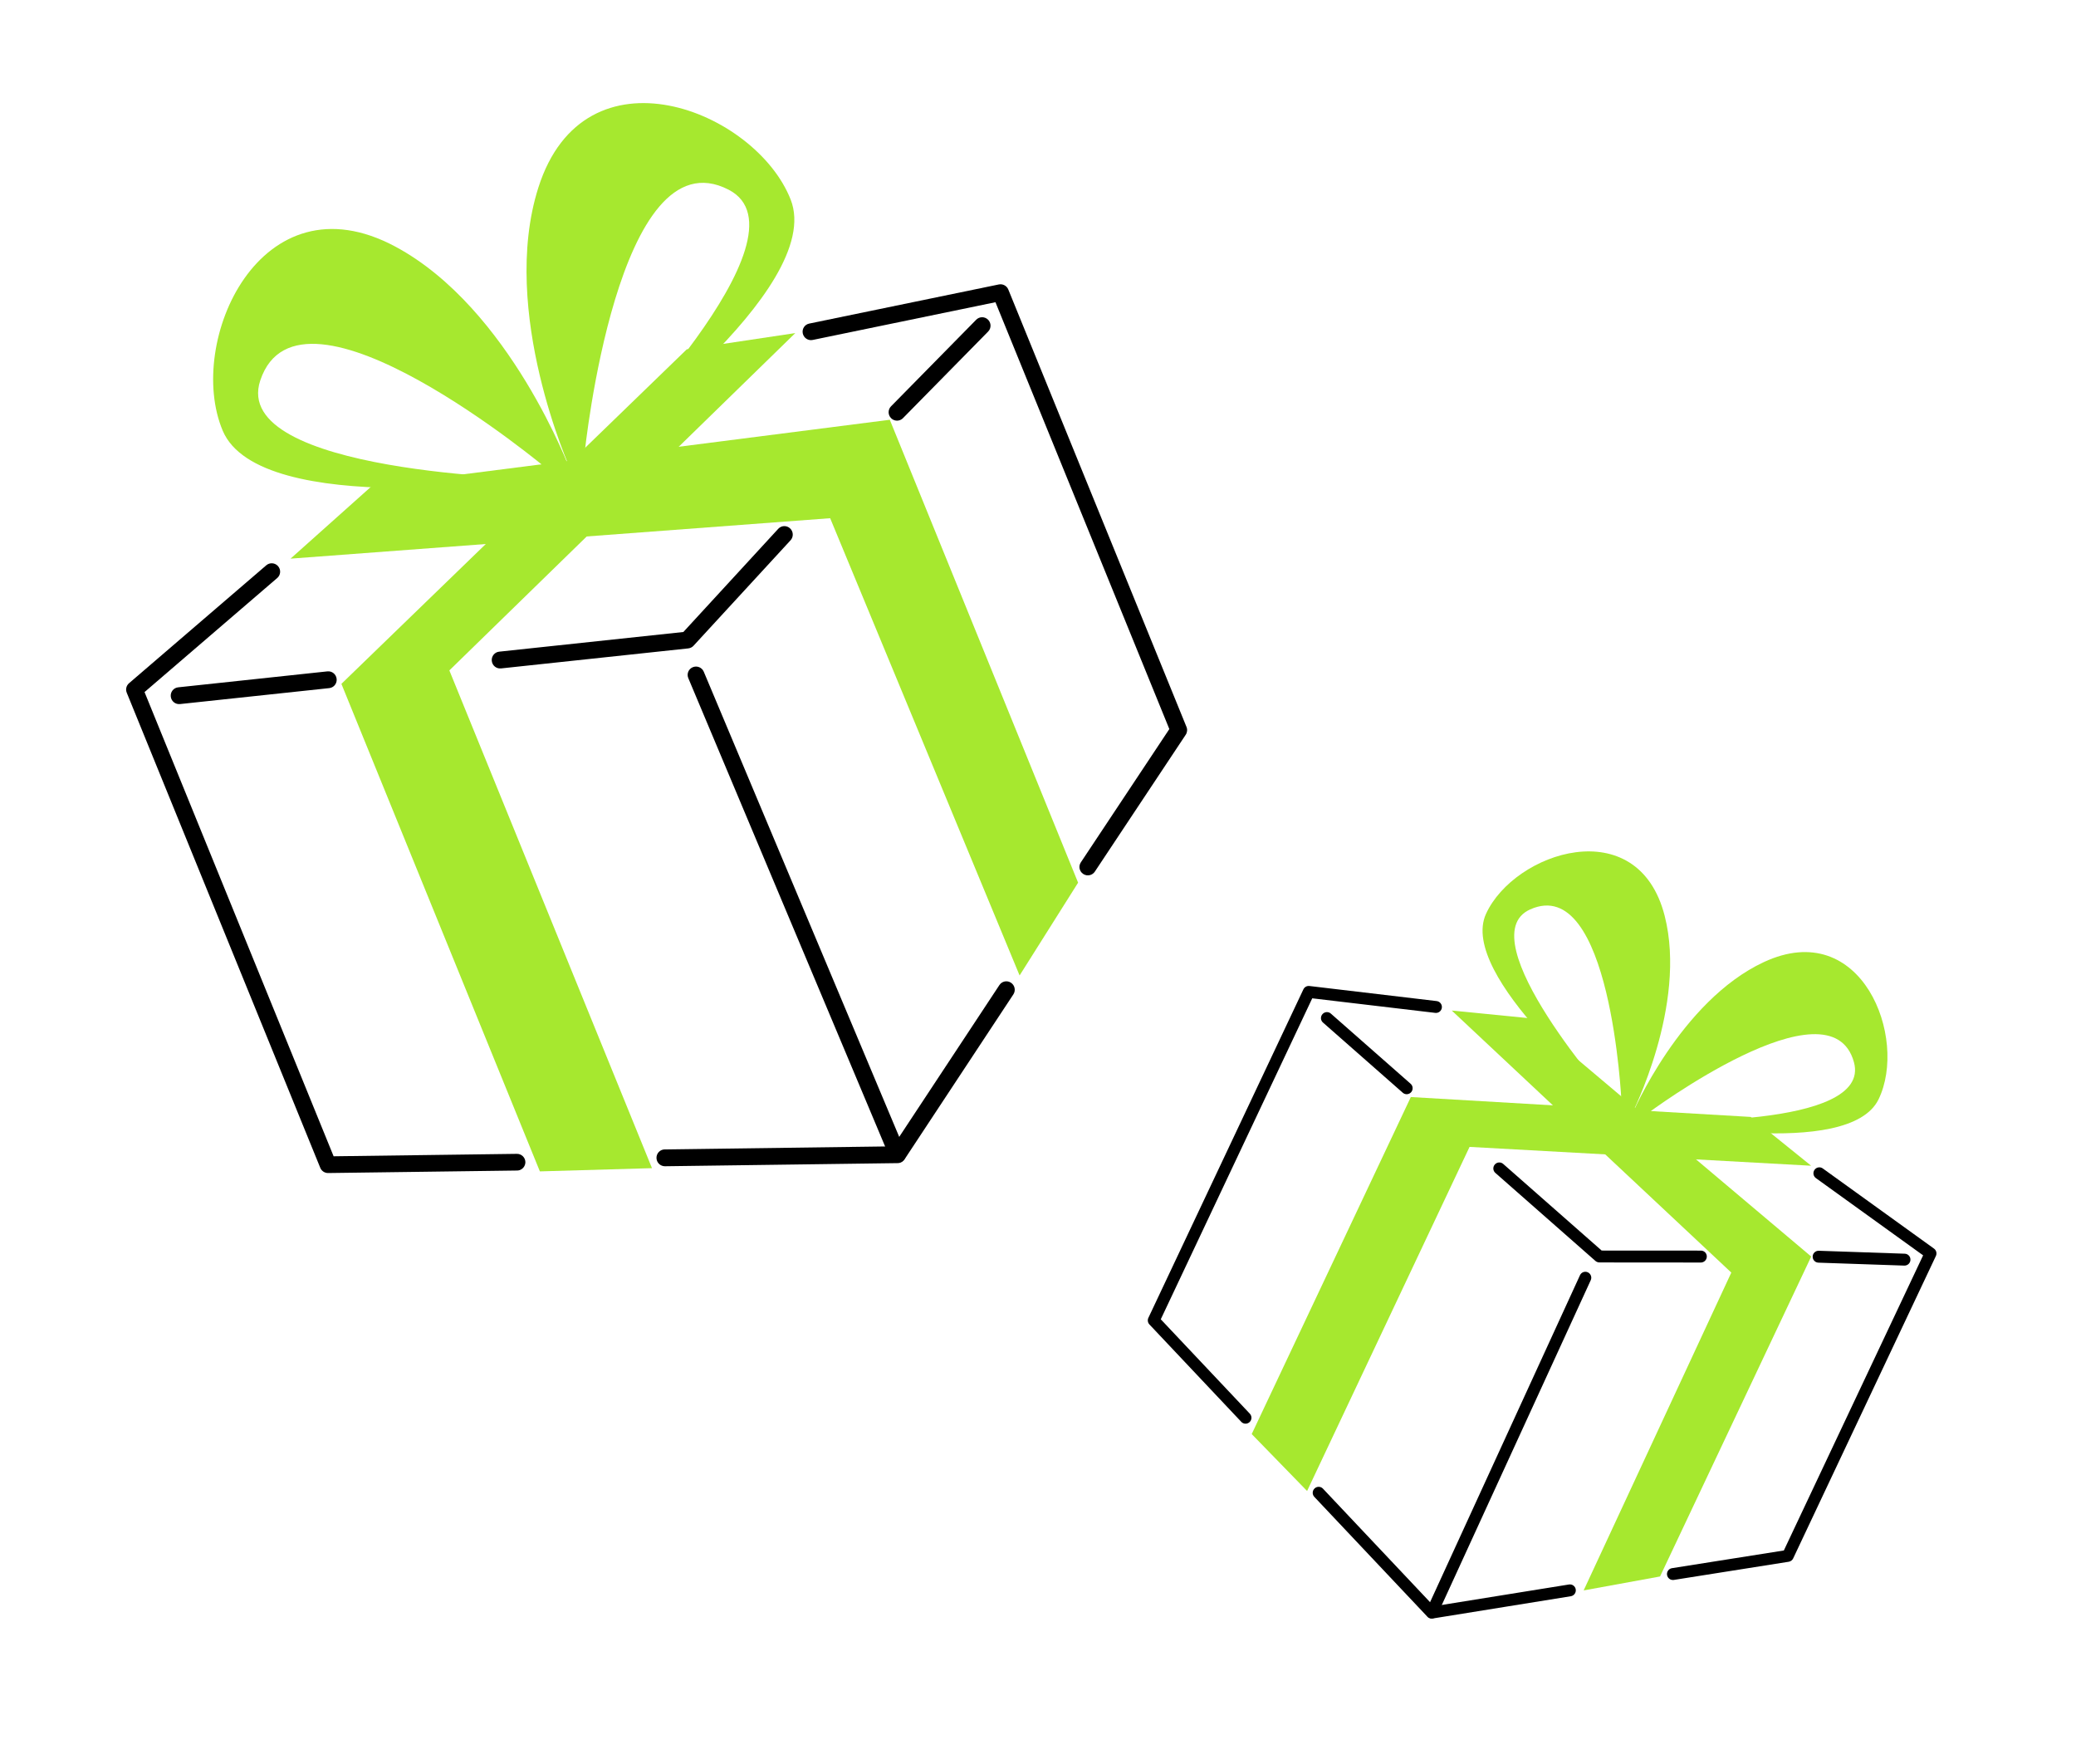 <?xml version="1.0" encoding="UTF-8"?> <svg xmlns="http://www.w3.org/2000/svg" width="206" height="175" viewBox="0 0 206 175" fill="none"> <path d="M51.543 116.101C51.47 116.123 51.394 116.135 51.314 116.135L32.562 116.384C32.221 116.39 31.908 116.182 31.779 115.863L12.577 68.728C12.441 68.397 12.534 68.019 12.803 67.788L26.424 56.085C26.769 55.787 27.294 55.827 27.595 56.177C27.895 56.524 27.858 57.048 27.509 57.348L14.342 68.665L33.105 114.722L51.288 114.481C51.747 114.474 52.125 114.839 52.133 115.298C52.134 115.676 51.886 115.997 51.543 116.101Z" fill="black"></path> <path d="M89.303 115.367C89.23 115.389 89.154 115.402 89.074 115.401L65.988 115.711C65.529 115.717 65.151 115.35 65.142 114.888C65.134 114.426 65.501 114.046 65.956 114.041L88.608 113.737L99.171 97.733C99.422 97.35 99.938 97.246 100.321 97.504C100.704 97.761 100.808 98.278 100.554 98.662L89.752 115.032C89.645 115.193 89.484 115.312 89.303 115.367Z" fill="black"></path> <path d="M108.186 86.815C107.957 86.884 107.699 86.854 107.485 86.71C107.102 86.454 106.997 85.941 107.252 85.559L116.032 72.335L98.779 29.985L80.643 33.729C80.194 33.823 79.755 33.531 79.66 33.084C79.564 32.634 79.849 32.195 80.3 32.104L99.114 28.222C99.505 28.143 99.902 28.353 100.053 28.724L117.735 72.124C117.84 72.377 117.81 72.667 117.659 72.897L108.636 86.485C108.526 86.647 108.364 86.762 108.186 86.815Z" fill="black"></path> <path d="M89.251 41.698C88.968 41.784 88.65 41.716 88.425 41.491C88.099 41.169 88.094 40.64 88.417 40.313L96.869 31.721C97.192 31.394 97.714 31.392 98.042 31.718C98.369 32.041 98.374 32.57 98.051 32.897L89.599 41.489C89.499 41.592 89.377 41.66 89.251 41.698Z" fill="black"></path> <path d="M68.446 64.3C68.398 64.315 68.347 64.327 68.296 64.332L49.714 66.318C49.257 66.365 48.849 66.035 48.8 65.575C48.751 65.114 49.077 64.704 49.534 64.656L67.808 62.705L77.226 52.465C77.536 52.127 78.06 52.108 78.398 52.424C78.736 52.738 78.757 53.266 78.444 53.606L68.814 64.073C68.715 64.18 68.586 64.258 68.446 64.3Z" fill="black"></path> <path d="M32.824 68.24C32.776 68.255 32.724 68.267 32.67 68.273L17.86 69.855C17.403 69.903 16.995 69.572 16.946 69.112C16.896 68.652 17.226 68.241 17.68 68.194L32.49 66.611C32.947 66.564 33.355 66.894 33.404 67.355C33.447 67.761 33.198 68.127 32.824 68.24Z" fill="black"></path> <path d="M89.301 115.33C88.897 115.451 88.459 115.249 88.293 114.852L68.299 67.281C68.121 66.859 68.321 66.373 68.744 66.198C69.171 66.022 69.656 66.222 69.834 66.644L89.825 114.217C90.002 114.638 89.802 115.124 89.379 115.299C89.355 115.31 89.327 115.322 89.301 115.33Z" fill="black"></path> <path d="M53.571 116.22L64.697 115.9L44.589 66.515L78.917 33.047L68.147 34.661L33.877 67.85L53.571 116.22Z" fill="#A6E82F"></path> <path d="M101.174 96.782L106.979 87.575L88.294 41.647L36.898 48.22L28.831 55.427L82.376 51.414L101.174 96.782Z" fill="#A6E82F"></path> <path d="M56.613 46.732C56.613 46.732 50.634 30.587 39.235 24.47C25.853 17.292 18.395 33.935 22.096 42.723C25.798 51.512 53.468 47.515 53.468 47.515C53.468 47.515 22.744 46.971 25.828 37.742C29.747 25.995 54.305 46.535 54.305 46.535L56.613 46.732Z" fill="#A6E82F"></path> <path d="M56.621 46.605C56.621 46.605 49.514 30.925 53.417 18.623C58.001 4.183 74.975 10.93 78.458 19.803C81.941 28.677 59.303 45.031 59.303 45.031C59.303 45.031 80.959 23.302 72.303 18.823C61.284 13.127 58.018 44.908 58.018 44.908L56.621 46.605Z" fill="#A6E82F"></path> <path d="M123.296 141.17C123.25 141.142 123.207 141.109 123.169 141.067L114.057 131.408C113.89 131.233 113.849 130.97 113.953 130.75L129.335 98.159C129.442 97.93 129.684 97.797 129.933 97.827L142.56 99.323C142.881 99.361 143.112 99.654 143.074 99.978C143.036 100.301 142.745 100.533 142.422 100.494L130.213 99.049L115.183 130.895L124.019 140.261C124.242 140.497 124.233 140.869 123.997 141.093C123.801 141.275 123.514 141.299 123.296 141.17Z" fill="black"></path> <path d="M141.767 160.508C141.72 160.481 141.678 160.447 141.64 160.405L130.42 148.515C130.197 148.279 130.207 147.905 130.444 147.68C130.681 147.454 131.054 147.463 131.275 147.698L142.284 159.365L155.689 157.207C156.009 157.155 156.311 157.374 156.36 157.697C156.409 158.02 156.19 158.322 155.867 158.373L142.157 160.582C142.021 160.604 141.882 160.576 141.767 160.508Z" fill="black"></path> <path d="M165.701 156.678C165.556 156.592 165.447 156.443 165.42 156.262C165.37 155.94 165.588 155.639 165.908 155.589L177.01 153.833L190.83 124.551L180.19 116.887C179.926 116.697 179.868 116.329 180.056 116.065C180.244 115.8 180.61 115.738 180.873 115.929L191.909 123.881C192.139 124.047 192.219 124.355 192.098 124.611L177.935 154.62C177.854 154.796 177.689 154.92 177.496 154.951L166.089 156.755C165.952 156.775 165.814 156.745 165.701 156.678Z" fill="black"></path> <path d="M180.157 125.195C179.977 125.088 179.86 124.89 179.869 124.665C179.881 124.34 180.154 124.085 180.48 124.096L189.008 124.388C189.334 124.399 189.585 124.671 189.572 124.999C189.56 125.324 189.287 125.579 188.962 125.568L180.433 125.276C180.331 125.273 180.237 125.242 180.157 125.195Z" fill="black"></path> <path d="M158.405 125.172C158.375 125.154 158.344 125.133 158.317 125.109L148.381 116.37C148.137 116.155 148.114 115.784 148.33 115.537C148.547 115.291 148.917 115.265 149.161 115.48L158.932 124.075L168.783 124.081C169.107 124.081 169.369 124.345 169.365 124.673C169.363 124.999 169.098 125.263 168.771 125.263L158.7 125.255C158.596 125.254 158.494 125.224 158.405 125.172Z" fill="black"></path> <path d="M139.287 108.483C139.256 108.465 139.225 108.444 139.197 108.418L131.277 101.453C131.033 101.238 131.01 100.867 131.227 100.62C131.443 100.374 131.815 100.349 132.057 100.563L139.977 107.529C140.22 107.744 140.243 108.115 140.027 108.361C139.836 108.578 139.525 108.623 139.287 108.483Z" fill="black"></path> <path d="M141.785 160.489C141.528 160.336 141.424 160.011 141.551 159.734L156.781 126.521C156.916 126.227 157.265 126.098 157.559 126.235C157.855 126.373 157.983 126.722 157.848 127.016L142.616 160.229C142.481 160.523 142.132 160.652 141.838 160.515C141.821 160.507 141.801 160.498 141.785 160.489Z" fill="black"></path> <path d="M124.206 142.283L129.702 147.931L145.823 113.791L179.718 115.66L173.719 110.817L139.996 108.844L124.206 142.283Z" fill="#A6E82F"></path> <path d="M157.144 157.796L164.726 156.412L179.725 124.669L151.679 101.016L144.057 100.262L171.797 126.261L157.144 157.796Z" fill="#A6E82F"></path> <path d="M161.899 110.587C161.899 110.587 167.454 99.735 165.183 90.861C162.517 80.445 150.266 84.528 147.456 90.668C144.646 96.807 159.984 109.322 159.984 109.322C159.984 109.322 145.551 93.04 151.841 90.227C159.844 86.644 160.896 109.289 160.896 109.289L161.899 110.587Z" fill="#A6E82F"></path> <path d="M161.969 110.529C161.969 110.529 166.742 99.311 175.026 95.454C184.752 90.928 189.364 103.011 186.405 109.078C183.446 115.144 164.074 111.173 164.074 111.173C164.074 111.173 185.779 112.057 183.968 105.398C181.661 96.924 163.524 110.444 163.524 110.444L161.969 110.529Z" fill="#A6E82F"></path> </svg> 